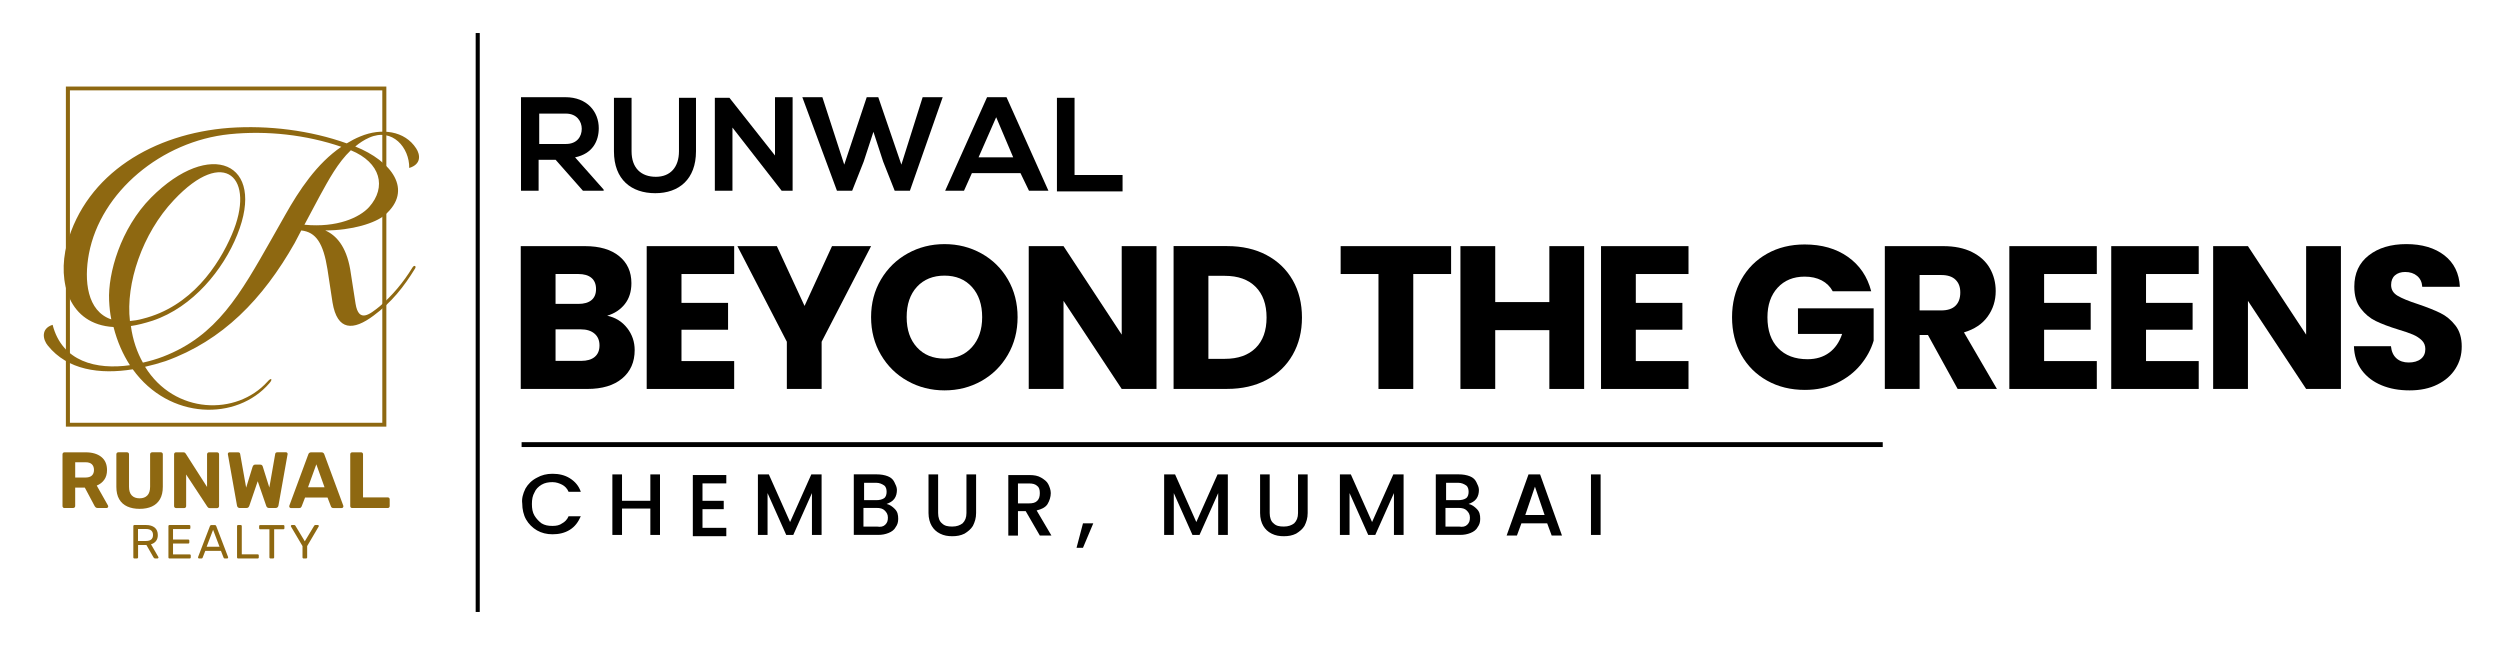<?xml version="1.0" encoding="UTF-8"?><svg id="Layer_1" xmlns="http://www.w3.org/2000/svg" viewBox="0 0 1223.11 315.56"><defs><style>.cls-1{fill:#8e6811;}.cls-2{fill:none;stroke:#000;stroke-miterlimit:10;stroke-width:2px;}</style></defs><path class="cls-1" d="M173.8,71.67c17.75,7.1,28.56,21.31,14.51,33.5-4.63,4.01-16.21,7.57-29.18,7.57,5.25,2.32,10.19,7.57,12.2,18.99l2.62,16.83c1.55,9.72,7.1,5.09,11.73,1.39,6.18-5.25,11.73-11.89,16.06-18.99.93-1.55,2.01-.77,1.39.31-5.56,9.11-11.58,16.68-20.38,23.16-9.88,7.41-17.75,7.57-20.07-6.48l-2.47-16.21c-2.01-12.66-5.56-18.21-12.82-18.99l-3.24,6.18c-15.59,27.48-35.2,47.71-63.14,57.74-3.24,1.08-6.64,2.01-10.04,2.78,14.36,23.31,44.77,24.09,59.9,7.26,2.01-2.32,2.62-1.08.93.77-15.9,18.53-48.94,18.07-66.85-6.8-16.21,2.62-31.96.31-41.53-11.58-2.47-2.94-3.55-8.33,2.32-10.19,4.63,18.07,21.46,22.08,37.83,19.76-3.4-5.25-6.18-11.43-8.03-18.68-21.77-1.23-27.63-22.08-22.84-40.45,9.57-34.89,42.76-54.19,79.35-56.97,19.3-1.39,39.83,1.23,57.59,7.57,2.01-1.23,4.32-2.47,6.64-3.4,10.34-4.32,21.77-2.78,27.33,5.87,2.01,3.08,2.62,7.72-3.4,9.57.16-9.88-8.19-19.92-19.6-14.83-2.47,1.08-4.79,2.62-6.8,4.32h0ZM167.01,71.83c-17.14-5.87-36.44-8.03-54.65-6.18-33.35,3.4-63.14,28.25-68.86,58.51-2.47,13.12-.93,28.09,10.96,32.11-.62-2.94-.93-6.02-1.08-9.26-.62-13.12,5.56-35.2,20.53-50.33,28.87-29.02,56.5-17.29,42.15,18.21-6.8,16.98-21.61,35.35-41.37,41.99-3.86,1.23-7.41,2.16-10.65,2.62.93,6.95,3.08,12.96,5.87,17.91,3.4-.77,6.64-1.69,9.88-2.94,26.4-10.19,37.67-30.41,53.11-57.59l6.64-11.73c6.8-12.04,15.44-25.17,27.48-33.35h0ZM63.57,157.05c1.85-.16,4.02-.46,6.18-1.08,23.77-5.87,37.21-26.09,43.69-41.22,11.89-27.63-3.55-43.38-28.41-16.83-15.44,16.36-23.62,40.91-21.46,59.13h0ZM171.64,73.52c-6.33,6.02-10.81,14.36-15.29,22.54l-7.41,13.89c16.06,1.55,27.02-3.55,31.65-8.65,8.65-9.72,5.71-21.77-8.95-27.79h0Z"/><path class="cls-1" d="M189.02,208.73H32.23V42.34h156.79v166.39ZM34.21,206.84h152.83V44.21H34.21v162.62Z"/><path class="cls-1" d="M31.55,248.56c-.29,0-.52-.09-.7-.27-.19-.19-.27-.42-.27-.7v-25.33c0-.29.09-.52.27-.7s.42-.27.7-.27h10.32c3.25,0,5.81.75,7.68,2.24,1.87,1.49,2.81,3.64,2.81,6.44,0,1.9-.45,3.48-1.36,4.75-.91,1.27-2.13,2.22-3.67,2.84l5.49,9.74c.07.16.12.3.12.43,0,.21-.07.4-.23.56-.16.17-.35.25-.58.25h-4.32c-.47,0-.81-.12-1.06-.37-.23-.25-.41-.47-.51-.69l-4.75-8.93h-4.71v9c0,.29-.09.52-.27.7-.19.19-.42.27-.7.27h-4.25v.02ZM36.77,233.63h4.99c1.43,0,2.49-.32,3.18-.97s1.04-1.56,1.04-2.73-.33-2.09-1.01-2.77c-.68-.68-1.74-1.01-3.19-1.01h-4.99v7.48h0Z"/><path class="cls-1" d="M68.3,248.95c-2.29,0-4.29-.38-6-1.15-1.71-.77-3.04-1.94-3.97-3.55-.94-1.59-1.4-3.63-1.4-6.1v-15.9c0-.29.09-.52.27-.7.19-.19.42-.27.7-.27h4.25c.29,0,.52.09.7.27.19.19.27.42.27.7v15.86c0,1.93.45,3.35,1.36,4.29.91.94,2.19,1.4,3.82,1.4s2.87-.46,3.78-1.4,1.36-2.36,1.36-4.29v-15.86c0-.29.1-.52.3-.7s.43-.27.69-.27h4.29c.26,0,.48.09.67.27.19.19.27.42.27.7v15.9c0,2.47-.47,4.5-1.4,6.1-.94,1.6-2.25,2.78-3.94,3.55s-3.69,1.15-6,1.15h0Z"/><path class="cls-1" d="M86.14,248.56c-.29,0-.52-.09-.7-.27-.19-.19-.27-.42-.27-.7v-25.33c0-.29.09-.52.27-.7s.42-.27.7-.27h3.55c.39,0,.68.09.86.27.19.19.3.32.35.43l10.4,16.25v-15.97c0-.29.09-.52.27-.7s.4-.27.67-.27h3.97c.29,0,.52.09.7.27.19.19.27.42.27.7v25.33c0,.26-.09.49-.27.69-.19.19-.42.3-.7.3h-3.58c-.39,0-.67-.1-.83-.3s-.3-.33-.37-.41l-10.36-15.74v15.46c0,.29-.09.52-.27.7s-.42.27-.7.27h-3.94Z"/><path class="cls-1" d="M117.38,248.56c-.42,0-.75-.12-.99-.35-.25-.23-.4-.52-.44-.86l-4.44-24.97c-.03-.06-.04-.1-.04-.16v-.12c0-.2.07-.4.23-.56.16-.17.35-.25.58-.25h4.09c.68,0,1.06.27,1.13.81l2.93,16.48,3.16-10.25c.07-.2.2-.43.39-.67.19-.23.48-.35.9-.35h2.45c.42,0,.71.12.9.35s.3.45.35.67l3.19,10.2,2.88-16.45c.07-.55.46-.81,1.17-.81h4.09c.23,0,.43.08.58.25.16.17.23.36.23.56v.12c0,.06,0,.1-.04.16l-4.44,24.97c-.06.33-.2.62-.44.86-.25.23-.57.35-.99.35h-3.16c-.42,0-.73-.11-.95-.33s-.37-.44-.44-.69l-4.17-12.08-4.13,12.08c-.07.23-.23.46-.44.69s-.56.33-.99.33h-3.14Z"/><path class="cls-1" d="M142.32,248.56c-.23,0-.43-.08-.58-.25-.16-.17-.23-.36-.23-.56,0-.13,0-.25.04-.35l9.27-25.06c.07-.29.23-.53.46-.74.23-.2.56-.31.97-.31h4.99c.42,0,.74.1.97.31.23.2.39.45.47.74l9.27,25.06c.03.1.04.22.04.35,0,.21-.07.4-.23.56-.16.17-.35.25-.58.25h-4.06c-.39,0-.68-.09-.86-.27-.19-.19-.3-.35-.35-.51l-1.68-4.36h-10.99l-1.68,4.36c-.06.16-.17.32-.35.51-.19.19-.47.27-.86.27h-4.06.03ZM150.7,238.38h8.07l-4.01-11.22-4.06,11.22Z"/><path class="cls-1" d="M172.32,248.56c-.29,0-.52-.09-.7-.27-.19-.19-.27-.42-.27-.7v-25.33c0-.29.09-.52.27-.7s.42-.27.7-.27h4.32c.29,0,.52.09.7.27.19.19.27.42.27.7v21.08h12.08c.29,0,.52.09.7.27.19.19.27.42.27.7v3.27c0,.29-.09.52-.27.7-.19.19-.42.27-.7.27h-17.38,0Z"/><path class="cls-1" d="M65.77,273.23c-.18,0-.31-.05-.4-.15s-.14-.23-.14-.39v-15.27c0-.17.05-.31.14-.41s.22-.15.4-.15h5.7c1.76,0,3.16.42,4.19,1.24,1.03.82,1.55,2.05,1.55,3.67,0,1.2-.3,2.18-.9,2.94s-1.42,1.28-2.44,1.57l3.6,6.22c.05.09.07.18.07.26,0,.12-.05.23-.15.32s-.21.14-.34.14h-1.12c-.27,0-.46-.07-.58-.21-.12-.14-.23-.28-.32-.42l-3.39-5.94h-4.09v6.03c0,.16-.05.29-.15.39-.1.1-.24.15-.41.15h-1.21ZM67.52,264.67h3.86c1.17,0,2.04-.24,2.62-.74s.86-1.22.86-2.19-.29-1.68-.85-2.18-1.44-.75-2.63-.75h-3.86v5.84h0Z"/><path class="cls-1" d="M82.94,273.23c-.18,0-.31-.05-.4-.15s-.14-.23-.14-.39v-15.27c0-.17.05-.31.14-.41s.22-.15.4-.15h9.66c.17,0,.31.05.4.15s.14.24.14.41v.89c0,.18-.05.31-.14.4s-.22.14-.4.14h-7.95v5.12h7.44c.17,0,.31.05.4.15.09.1.14.24.14.41v.86c0,.16-.05.29-.14.39s-.22.15-.4.15h-7.44v5.31h8.14c.18,0,.31.05.4.14s.14.22.14.4v.91c0,.16-.05.29-.14.39s-.22.15-.4.15h-9.84v.02Z"/><path class="cls-1" d="M97.34,273.23c-.12,0-.23-.05-.32-.14s-.14-.2-.14-.32c0-.07,0-.17.03-.26l5.8-15.12c.06-.16.15-.28.26-.37s.27-.14.49-.14h1.59c.22,0,.38.05.49.14s.19.22.26.37l5.78,15.12c.03.09.05.18.05.26,0,.12-.05.23-.14.32s-.2.14-.32.14h-1.19c-.19,0-.32-.05-.41-.14s-.15-.18-.18-.26l-1.29-3.32h-7.67l-1.29,3.32c-.02.07-.07.17-.17.26s-.23.14-.42.14h-1.21ZM101.09,267.5h6.32l-3.16-8.3-3.16,8.3Z"/><path class="cls-1" d="M116.51,273.23c-.18,0-.31-.05-.4-.15s-.14-.23-.14-.39v-15.29c0-.16.05-.29.14-.39s.22-.15.4-.15h1.24c.16,0,.29.05.39.15.1.1.15.23.15.39v13.8h7.76c.17,0,.31.05.41.15.1.1.15.24.15.41v.94c0,.16-.05.29-.15.39-.1.1-.24.15-.41.15h-9.54Z"/><path class="cls-1" d="M132.35,273.23c-.16,0-.29-.05-.39-.15s-.15-.23-.15-.39v-13.74h-4.49c-.16,0-.29-.05-.39-.15-.1-.1-.15-.23-.15-.39v-.98c0-.17.05-.31.15-.41s.23-.15.39-.15h11.27c.17,0,.31.05.41.15s.15.24.15.41v.98c0,.16-.05.29-.15.39-.1.1-.24.15-.41.15h-4.46v13.74c0,.16-.05.29-.15.39-.1.1-.24.15-.41.15h-1.22Z"/><path class="cls-1" d="M148.54,273.23c-.16,0-.29-.05-.39-.15-.1-.1-.15-.23-.15-.39v-5.52l-5.63-9.54s-.03-.09-.05-.14-.03-.1-.03-.17c0-.12.05-.23.14-.32s.2-.14.32-.14h1.21c.14,0,.27.04.37.1.11.07.19.17.23.3l4.56,7.57,4.56-7.57c.07-.12.17-.22.27-.3s.22-.1.36-.1h1.19c.14,0,.26.05.35.14s.14.2.14.32c0,.06,0,.12-.03.17-.02.05-.04.09-.07.14l-5.61,9.54v5.52c0,.16-.05.29-.15.39s-.24.15-.41.15h-1.21.02Z"/><line class="cls-2" x1="233.72" y1="16.16" x2="233.72" y2="299.4"/><path d="M295.62,93.33h-10.41l-13.38-15.16h-8.32v15.16h-8.62v-45.78h21.7c10.7,0,16.35,7.14,16.35,15.16,0,6.24-2.97,12.49-11.59,14.27l13.97,15.76v.59h.3ZM263.81,55.87v14.57h13.08c5.35,0,7.73-3.57,7.73-7.43,0-3.57-2.38-7.43-7.73-7.43h-13.08v.3Z"/><path d="M340.51,47.85v26.16c0,13.68-8.32,20.51-19.92,20.51s-20.22-6.54-20.22-20.51v-26.16h8.62v26.16c0,8.32,4.76,12.49,11.89,12.49s11.3-4.76,11.3-12.49v-26.16h8.32Z"/><path d="M379.16,47.55h8.62v45.78h-5.35l-24.08-30.92v30.92h-8.62v-45.49h7.13l22.3,28.24v-28.54Z"/><path d="M445.16,93.33h-7.43l-5.65-14.27-4.76-14.57-4.76,14.57-5.65,14.27h-7.43l-16.95-45.78h9.81l10.7,33,11-33h5.65l11.3,33,10.41-33h9.81l-16.05,45.78Z"/><path d="M499.27,84.71h-23.78l-3.86,8.62h-9.22l20.51-45.78h9.51l20.51,45.78h-9.51l-4.16-8.62ZM487.37,57.36l-8.62,19.62h16.95l-8.32-19.62Z"/><path d="M525.72,47.85v37.76h23.49v8.03h-32.11v-45.78h8.62Z"/><path d="M257.07,239.03c1.26-2.2,3.15-4.09,5.67-5.35,2.2-1.26,4.72-1.89,7.56-1.89,3.15,0,5.98.63,8.5,2.2,2.52,1.57,4.41,3.78,5.35,6.61h-5.98c-.63-1.57-1.89-2.83-3.15-3.46s-2.83-1.26-4.72-1.26-3.78.31-5.35,1.26-2.83,2.2-3.46,3.78c-.94,1.57-1.26,3.46-1.26,5.67s.31,4.09,1.26,5.67,2.2,2.83,3.46,3.78c1.57.94,3.15,1.26,5.35,1.26,1.89,0,3.46-.31,4.72-1.26,1.26-.63,2.52-1.89,3.15-3.46h5.98c-1.26,2.83-2.83,5.04-5.35,6.61-2.52,1.57-5.35,2.2-8.5,2.2-2.83,0-5.35-.63-7.56-1.89-2.2-1.26-4.09-3.15-5.35-5.35-1.26-2.2-1.89-5.04-1.89-7.87-.32-2.2.31-4.72,1.57-7.24Z"/><path d="M322.9,232.1v29.61h-4.72v-12.91h-13.86v12.91h-4.72v-29.61h4.72v12.91h13.86v-12.91h4.72Z"/><path d="M343.69,236.2v8.82h10.39v4.09h-10.39v9.13h11.65v4.09h-16.38v-29.92h16.38v4.09h-11.65v-.32Z"/><path d="M401.96,232.1v29.61h-4.72v-20.47l-9.13,20.47h-3.46l-9.13-20.47v20.47h-4.72v-29.61h5.35l10.39,23.31,10.39-23.31h5.04Z"/><path d="M437.87,249.11c1.26,1.26,1.57,2.83,1.57,4.72,0,1.57-.32,2.83-1.26,4.09-.63,1.26-1.89,2.2-3.46,2.83-1.57.63-3.15.94-5.04.94h-11.97v-29.61h11.34c1.89,0,3.78.31,5.35.94,1.57.63,2.52,1.57,3.15,2.83s1.26,2.52,1.26,3.78c0,1.57-.32,3.15-1.26,4.41-.94,1.26-2.2,1.89-3.78,2.52,1.57.31,2.83,1.26,4.09,2.52ZM422.75,244.7h5.98c1.57,0,2.83-.31,3.78-.94.94-.63,1.26-1.89,1.26-3.15s-.32-2.52-1.26-3.15c-.94-.63-2.2-1.26-3.78-1.26h-5.98v8.5ZM433.14,256.67c.94-.94,1.26-1.89,1.26-3.46s-.63-2.52-1.57-3.46c-.94-.94-2.2-1.26-4.09-1.26h-6.3v9.13h6.61c1.89.31,3.15,0,4.09-.94Z"/><path d="M458.97,232.1v18.9c0,2.2.63,4.09,1.89,5.04,1.26,1.26,2.83,1.57,5.04,1.57s3.78-.63,5.04-1.57c1.26-1.26,1.89-2.83,1.89-5.04v-18.9h4.72v18.9c0,2.52-.63,4.41-1.57,6.3-.94,1.57-2.52,2.83-4.09,3.78-1.89.94-3.78,1.26-5.98,1.26s-4.09-.31-5.98-1.26c-1.89-.94-3.15-2.2-4.09-3.78s-1.57-3.78-1.57-6.3v-18.9h4.72Z"/><path d="M508.74,262.03l-6.93-11.97h-3.78v11.97h-4.72v-29.61h10.39c2.2,0,4.09.31,5.67,1.26,1.57.94,2.83,1.89,3.46,3.15.63,1.26,1.26,2.83,1.26,4.41,0,1.89-.63,3.78-1.57,5.35s-2.83,2.52-5.35,3.15l7.24,12.28h-5.67ZM498.03,246.28h5.35c1.89,0,3.15-.31,4.09-1.26s1.26-2.2,1.26-3.78-.32-2.83-1.26-3.46c-.94-.94-2.2-1.26-4.09-1.26h-5.35v9.76Z"/><path d="M534.88,256.04l-5.04,11.97h-3.15l3.15-11.97h5.04Z"/><path d="M600.71,232.1v29.61h-4.72v-20.47l-9.13,20.47h-3.46l-9.13-20.47v20.47h-4.72v-29.61h5.35l10.39,23.31,10.39-23.31h5.04Z"/><path d="M621.19,232.1v18.9c0,2.2.63,4.09,1.89,5.04,1.26,1.26,2.83,1.57,5.04,1.57s3.78-.63,5.04-1.57c1.26-1.26,1.89-2.83,1.89-5.04v-18.9h4.72v18.9c0,2.52-.63,4.41-1.57,6.3-.94,1.57-2.52,2.83-4.09,3.78-1.89.94-3.78,1.26-5.98,1.26s-4.09-.31-5.98-1.26c-1.89-.94-3.15-2.2-4.09-3.78s-1.57-3.78-1.57-6.3v-18.9h4.72Z"/><path d="M686.7,232.1v29.61h-4.72v-20.47l-9.13,20.47h-3.46l-9.13-20.47v20.47h-4.72v-29.61h5.35l10.39,23.31,10.39-23.31h5.04Z"/><path d="M722.61,249.11c1.26,1.26,1.57,2.83,1.57,4.72,0,1.57-.32,2.83-1.26,4.09-.63,1.26-1.89,2.2-3.46,2.83-1.57.63-3.15.94-5.04.94h-11.97v-29.61h11.34c1.89,0,3.78.31,5.35.94,1.57.63,2.52,1.57,3.15,2.83s1.26,2.52,1.26,3.78c0,1.57-.32,3.15-1.26,4.41s-2.2,1.89-3.78,2.52c1.57.31,2.83,1.26,4.09,2.52ZM707.49,244.7h5.98c1.57,0,2.83-.31,3.78-.94.94-.63,1.26-1.89,1.26-3.15s-.32-2.52-1.26-3.15-2.2-1.26-3.78-1.26h-5.98v8.5ZM717.89,256.67c.94-.94,1.26-1.89,1.26-3.46s-.63-2.52-1.57-3.46c-.94-.94-2.2-1.26-4.09-1.26h-6.3v9.13h6.61c1.89.31,3.15,0,4.09-.94Z"/><path d="M756.94,256.04h-12.6l-2.2,5.98h-5.04l10.71-29.92h5.67l10.71,29.92h-5.04l-2.2-5.98ZM755.68,251.95l-4.72-13.86-4.72,13.86h9.45Z"/><path d="M783.09,232.1v29.61h-4.72v-29.61h4.72Z"/><rect x="255.19" y="216.33" width="665.93" height="2.38"/><path d="M306.83,160.48c2.45,3.15,3.68,6.75,3.68,10.8,0,5.84-2.04,10.47-6.12,13.88-4.08,3.42-9.77,5.13-17.07,5.13h-32.55v-69.87h31.45c7.1,0,12.66,1.63,16.67,4.88,4.01,3.25,6.02,7.66,6.02,13.24,0,4.11-1.08,7.53-3.24,10.25-2.16,2.72-5.03,4.61-8.61,5.67,4.05.86,7.3,2.87,9.75,6.02ZM271.8,148.68h11.15c2.79,0,4.93-.61,6.42-1.84,1.49-1.23,2.24-3.04,2.24-5.42s-.75-4.21-2.24-5.47c-1.49-1.26-3.63-1.89-6.42-1.89h-11.15v14.63ZM290.96,174.61c1.56-1.29,2.34-3.17,2.34-5.62s-.81-4.38-2.44-5.77c-1.63-1.39-3.87-2.09-6.72-2.09h-12.34v15.43h12.54c2.85,0,5.06-.65,6.62-1.94Z"/><path d="M333.41,134.05v14.13h22.79v13.14h-22.79v15.33h25.78v13.64h-42.8v-69.87h42.8v13.64h-25.78Z"/><path d="M426.17,120.42l-24.19,46.78v23.09h-17.02v-23.09l-24.19-46.78h19.31l13.54,29.26,13.44-29.26h19.11Z"/><path d="M444.04,186.41c-5.47-3.05-9.82-7.32-13.04-12.79-3.22-5.47-4.83-11.63-4.83-18.46s1.61-12.97,4.83-18.41c3.22-5.44,7.56-9.69,13.04-12.74,5.47-3.05,11.5-4.58,18.07-4.58s12.59,1.53,18.07,4.58c5.47,3.05,9.79,7.3,12.94,12.74,3.15,5.44,4.73,11.58,4.73,18.41s-1.59,12.99-4.78,18.46c-3.18,5.47-7.5,9.74-12.94,12.79-5.44,3.05-11.45,4.58-18.02,4.58s-12.59-1.53-18.07-4.58ZM475.49,169.88c3.35-3.72,5.03-8.62,5.03-14.73s-1.68-11.1-5.03-14.78c-3.35-3.68-7.81-5.52-13.39-5.52s-10.14,1.83-13.49,5.47c-3.35,3.65-5.03,8.59-5.03,14.83s1.67,11.1,5.03,14.78c3.35,3.68,7.85,5.52,13.49,5.52s10.04-1.86,13.39-5.57Z"/><path d="M565.81,190.29h-17.02l-28.47-43.1v43.1h-17.02v-69.87h17.02l28.47,43.3v-43.3h17.02v69.87Z"/><path d="M619.66,124.79c5.51,2.92,9.77,7.02,12.79,12.29,3.02,5.28,4.53,11.36,4.53,18.26s-1.51,12.91-4.53,18.21c-3.02,5.31-7.3,9.42-12.84,12.34-5.54,2.92-11.96,4.38-19.26,4.38h-26.18v-69.87h26.18c7.37,0,13.8,1.46,19.31,4.38ZM614.29,170.28c3.58-3.52,5.37-8.49,5.37-14.93s-1.79-11.45-5.37-15.03c-3.58-3.58-8.59-5.37-15.03-5.37h-8.06v40.61h8.06c6.43,0,11.45-1.76,15.03-5.28Z"/><path d="M709.94,120.42v13.64h-18.51v56.24h-17.02v-56.24h-18.51v-13.64h54.05Z"/><path d="M775.03,120.42v69.87h-17.02v-28.77h-26.48v28.77h-17.02v-69.87h17.02v27.37h26.48v-27.37h17.02Z"/><path d="M800.31,134.05v14.13h22.79v13.14h-22.79v15.33h25.78v13.64h-42.8v-69.87h42.8v13.64h-25.78Z"/><path d="M896.66,142.51c-1.26-2.32-3.07-4.1-5.42-5.33-2.36-1.23-5.13-1.84-8.31-1.84-5.51,0-9.92,1.81-13.24,5.42-3.32,3.62-4.98,8.44-4.98,14.48,0,6.44,1.74,11.46,5.23,15.08,3.48,3.62,8.28,5.42,14.38,5.42,4.18,0,7.71-1.06,10.6-3.19,2.89-2.12,4.99-5.17,6.32-9.16h-21.6v-12.54h37.03v15.83c-1.26,4.25-3.4,8.2-6.42,11.84-3.02,3.65-6.85,6.6-11.5,8.86-4.65,2.26-9.89,3.38-15.73,3.38-6.9,0-13.06-1.51-18.46-4.53-5.41-3.02-9.62-7.22-12.64-12.59-3.02-5.37-4.53-11.51-4.53-18.41s1.51-13.05,4.53-18.46c3.02-5.41,7.22-9.62,12.59-12.64,5.37-3.02,11.51-4.53,18.41-4.53,8.36,0,15.41,2.02,21.15,6.07,5.74,4.05,9.54,9.65,11.4,16.82h-18.81Z"/><path d="M957.77,190.29l-14.53-26.38h-4.08v26.38h-17.02v-69.87h28.57c5.51,0,10.2.96,14.08,2.89,3.88,1.93,6.78,4.56,8.71,7.91,1.92,3.35,2.89,7.08,2.89,11.2,0,4.65-1.31,8.79-3.93,12.44-2.62,3.65-6.49,6.24-11.6,7.76l16.12,27.67h-19.21ZM939.15,151.87h10.55c3.12,0,5.46-.76,7.02-2.29,1.56-1.53,2.34-3.68,2.34-6.47s-.78-4.74-2.34-6.27c-1.56-1.53-3.9-2.29-7.02-2.29h-10.55v17.32Z"/><path d="M1000.07,134.05v14.13h22.79v13.14h-22.79v15.33h25.78v13.64h-42.8v-69.87h42.8v13.64h-25.78Z"/><path d="M1049.93,134.05v14.13h22.79v13.14h-22.79v15.33h25.78v13.64h-42.8v-69.87h42.8v13.64h-25.78Z"/><path d="M1145.28,190.29h-17.02l-28.47-43.1v43.1h-17.02v-69.87h17.02l28.47,43.3v-43.3h17.02v69.87Z"/><path d="M1165.19,188.5c-4.05-1.66-7.28-4.11-9.71-7.37-2.42-3.25-3.7-7.17-3.83-11.74h18.11c.26,2.59,1.16,4.56,2.69,5.92,1.52,1.36,3.52,2.04,5.97,2.04s4.51-.58,5.97-1.74c1.46-1.16,2.19-2.77,2.19-4.83,0-1.73-.58-3.15-1.74-4.28-1.16-1.13-2.59-2.06-4.28-2.79-1.69-.73-4.1-1.56-7.22-2.49-4.51-1.39-8.2-2.79-11.05-4.18-2.85-1.39-5.31-3.45-7.37-6.17-2.06-2.72-3.09-6.27-3.09-10.65,0-6.5,2.35-11.6,7.07-15.28,4.71-3.68,10.85-5.52,18.41-5.52s13.9,1.84,18.61,5.52c4.71,3.68,7.23,8.81,7.56,15.38h-18.41c-.13-2.26-.96-4.03-2.49-5.32-1.53-1.29-3.48-1.94-5.87-1.94-2.06,0-3.72.55-4.98,1.64-1.26,1.09-1.89,2.67-1.89,4.73,0,2.26,1.06,4.02,3.19,5.28,2.12,1.26,5.44,2.62,9.95,4.08,4.51,1.53,8.18,2.99,11,4.38,2.82,1.39,5.26,3.42,7.32,6.07,2.06,2.65,3.09,6.07,3.09,10.25s-1.01,7.6-3.04,10.85c-2.03,3.25-4.96,5.84-8.81,7.76-3.85,1.93-8.39,2.89-13.64,2.89s-9.69-.83-13.73-2.49Z"/></svg>